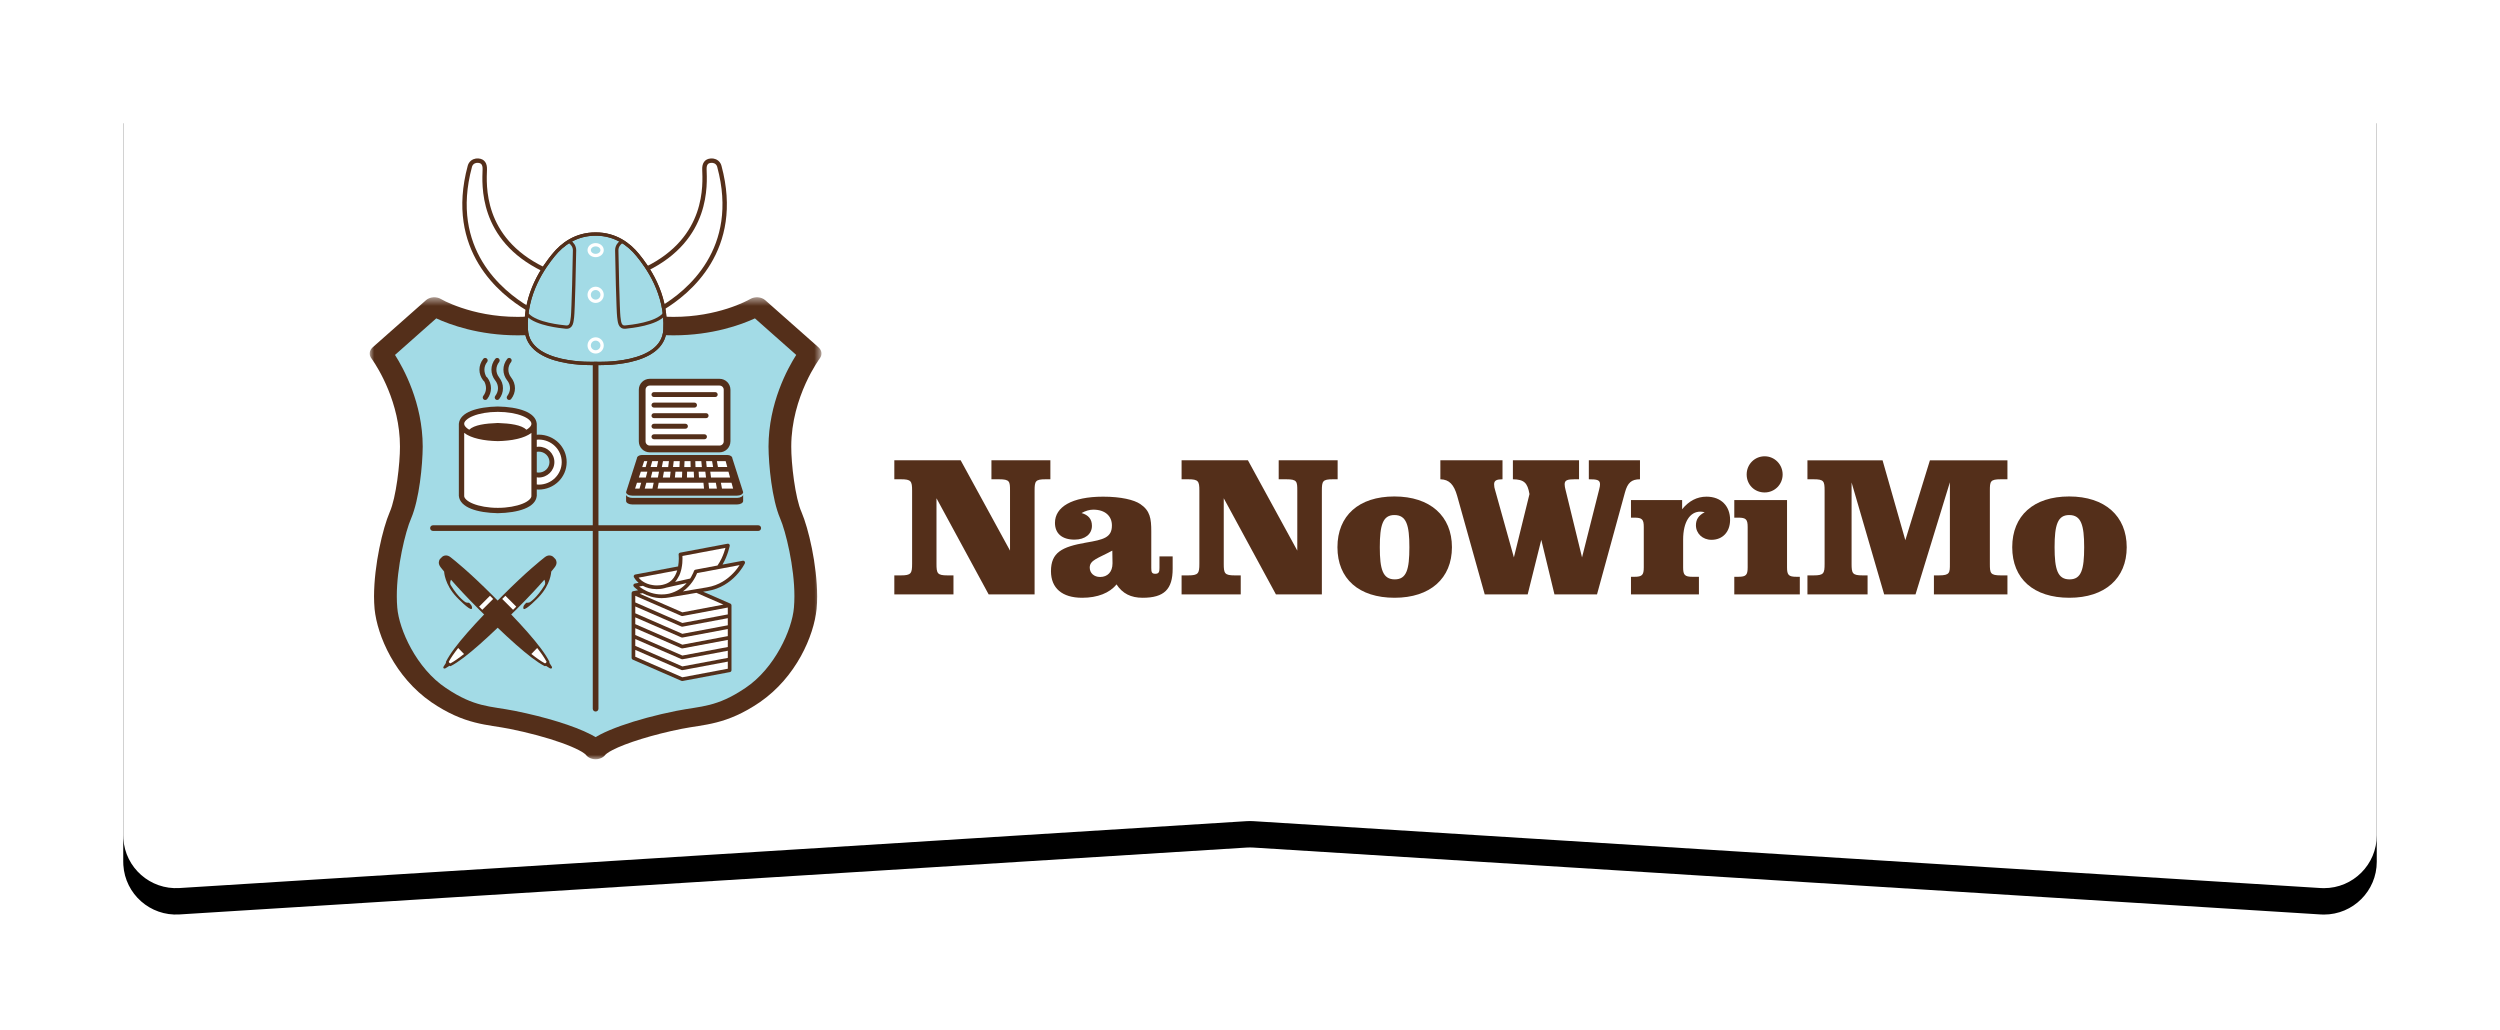 <?xml version="1.0" encoding="UTF-8"?>
<svg width="284px" height="117px" viewBox="0 0 284 117" version="1.1" xmlns="http://www.w3.org/2000/svg" xmlns:xlink="http://www.w3.org/1999/xlink">
    <!-- Generator: Sketch 51 (57462) - http://www.bohemiancoding.com/sketch -->
    <title>Logo</title>
    <desc>Created with Sketch.</desc>
    <defs>
        <path d="M0.999,0 L257.001,0 L257,83.894 C257,87.208 254.314,89.894 251,89.894 C250.875,89.894 250.75,89.89 250.625,89.882 L129.375,82.283 C129.125,82.268 128.875,82.268 128.625,82.283 L7.375,89.882 C4.068,90.089 1.219,87.576 1.012,84.269 C1.004,84.144 1,84.019 1,83.894 L0.999,0 Z" id="path-1"/>
        <filter x="-8.8%" y="-21.7%" width="117.6%" height="150.1%" filterUnits="objectBoundingBox" id="filter-2">
            <feOffset dx="0" dy="3" in="SourceAlpha" result="shadowOffsetOuter1"/>
            <feGaussianBlur stdDeviation="7" in="shadowOffsetOuter1" result="shadowBlurOuter1"/>
            <feColorMatrix values="0 0 0 0 0.184   0 0 0 0 0.188   0 0 0 0 0.38  0 0 0 0.1 0" type="matrix" in="shadowBlurOuter1"/>
        </filter>
        <polygon id="path-3" points="0 0.518 51.32 0.518 51.32 53 0 53"/>
    </defs>
    <g id="Symbols" stroke="none" stroke-width="1" fill="none" fill-rule="evenodd">
        <g id="Desktop/Nav" transform="translate(-67, -25)">
            <g id="Logo" transform="translate(80, 36)">
                <g id="Background">
                    <use fill="black" fill-opacity="1" filter="url(#filter-2)" xlink:href="#path-1"/>
                    <use fill="#FFFFFF" fill-rule="evenodd" xlink:href="#path-1"/>
                </g>
                <g id="Logo-Lockup" transform="translate(29, 7)">
                    <g id="Group-3" transform="translate(0, 15.25)">
                        <mask id="mask-4" fill="white">
                            <use xlink:href="#path-3"/>
                        </mask>
                        <g id="Clip-2"/>
                        <path d="M17.644,2.73 C17.371,2.738 17.095,2.747 16.807,2.747 C14.13,2.747 11.929,2.23 10.405,1.712 C9.644,1.456 9.049,1.198 8.658,1.015 C8.463,0.919 8.316,0.841 8.224,0.791 C8.176,0.764 8.144,0.746 8.122,0.732 L8.103,0.723 C7.568,0.407 6.83,0.46 6.382,0.86 L0.341,6.203 C-0.052,6.552 -0.111,7.061 0.19,7.46 C0.19,7.46 0.227,7.511 0.311,7.633 C0.916,8.498 3.442,12.502 3.436,17.477 C3.449,19.363 2.997,23.309 2.272,24.925 C1.477,26.779 0.503,30.897 0.49,34.493 C0.49,34.984 0.512,35.469 0.553,35.934 C0.866,38.995 2.881,43.673 6.998,46.517 C8.873,47.794 10.474,48.447 11.933,48.818 C13.394,49.193 14.631,49.291 15.878,49.544 C18.018,49.971 20.12,50.541 21.748,51.12 C22.563,51.409 23.253,51.703 23.752,51.963 C24.253,52.215 24.549,52.47 24.559,52.5 C24.793,52.811 25.208,53.001 25.659,53.001 L25.666,53.001 C26.113,53.001 26.531,52.808 26.764,52.5 C26.773,52.47 27.068,52.215 27.566,51.963 C29.081,51.164 32.242,50.18 35.441,49.544 C36.692,49.291 37.925,49.193 39.387,48.818 C40.848,48.447 42.451,47.794 44.321,46.517 C48.442,43.673 50.455,38.995 50.765,35.934 C50.81,35.469 50.829,34.984 50.829,34.489 C50.817,30.891 49.845,26.779 49.053,24.925 C48.326,23.309 47.876,19.363 47.887,17.477 C47.887,14.635 48.707,12.109 49.525,10.303 C49.933,9.403 50.346,8.681 50.648,8.188 C50.799,7.943 50.923,7.758 51.009,7.633 C51.097,7.511 51.134,7.46 51.13,7.46 C51.429,7.061 51.373,6.552 50.978,6.203 L44.941,0.86 C44.491,0.46 43.751,0.407 43.218,0.723 L43.201,0.732 C42.897,0.912 39.529,2.752 34.515,2.747 C34.224,2.747 33.948,2.738 33.674,2.73 L17.644,2.73 Z" id="Fill-1" fill="#542F1A" mask="url(#mask-4)"/>
                    </g>
                    <path d="M33.586,20.078 C33.89,20.086 34.196,20.094 34.515,20.094 C38.943,20.091 42.215,18.88 43.761,18.167 L48.45,22.319 C47.469,23.863 45.313,27.794 45.303,32.727 C45.318,34.856 45.693,38.709 46.616,40.872 C47.267,42.35 48.257,46.48 48.245,49.739 C48.245,50.188 48.227,50.623 48.191,51.029 C47.988,53.518 46.015,57.927 42.667,60.158 C40.991,61.288 39.767,61.769 38.61,62.068 C37.459,62.367 36.289,62.466 34.827,62.756 C32.552,63.211 30.334,63.809 28.533,64.451 C27.636,64.773 26.836,65.104 26.17,65.451 C25.992,65.542 25.821,65.639 25.661,65.735 C25.5,65.639 25.328,65.542 25.149,65.451 C23.172,64.427 19.917,63.449 16.496,62.756 C15.036,62.466 13.866,62.367 12.71,62.068 C11.556,61.769 10.335,61.288 8.658,60.158 C5.305,57.927 3.331,53.518 3.13,51.027 C3.095,50.623 3.077,50.188 3.077,49.743 C3.065,46.484 4.052,42.35 4.71,40.876 C5.631,38.709 6.006,34.856 6.021,32.727 C6.009,27.792 3.854,23.863 2.872,22.319 L7.559,18.167 C9.108,18.88 12.38,20.091 16.807,20.094 C17.125,20.094 17.43,20.086 17.733,20.078 L33.586,20.078 Z" id="Fill-4" fill="#A3DBE6"/>
                    <path d="M25.338,23.454 L25.338,41.672 L7.185,41.672 C7.006,41.672 6.863,41.814 6.863,41.995 C6.863,42.169 7.006,42.313 7.185,42.313 L25.338,42.313 L25.338,62.511 C25.338,62.692 25.484,62.83 25.662,62.83 C25.838,62.83 25.984,62.692 25.984,62.511 L25.984,42.313 L44.14,42.313 C44.316,42.313 44.459,42.169 44.459,41.995 C44.459,41.814 44.316,41.672 44.14,41.672 L25.984,41.672 L25.984,23.457 L25.338,23.454 Z" id="Fill-6" fill="#542F1A"/>
                    <path d="M15.67,27.376 C15.549,27.282 15.525,27.106 15.623,26.985 C15.833,26.705 15.937,26.403 15.937,26.105 C15.937,25.801 15.833,25.495 15.645,25.247 L15.62,25.223 C15.334,24.855 15.186,24.423 15.189,23.997 C15.186,23.565 15.334,23.134 15.623,22.767 C15.716,22.645 15.894,22.623 16.016,22.719 C16.137,22.815 16.162,22.992 16.066,23.117 C15.851,23.386 15.751,23.693 15.751,23.997 C15.751,24.296 15.851,24.597 16.045,24.851 L16.066,24.881 C16.352,25.246 16.501,25.673 16.501,26.105 C16.501,26.534 16.355,26.959 16.066,27.328 L16.071,27.328 C16.012,27.398 15.927,27.437 15.844,27.437 C15.785,27.437 15.722,27.417 15.67,27.376" id="Fill-8" fill="#542F1A"/>
                    <path d="M14.309,27.376 C14.188,27.284 14.162,27.102 14.261,26.982 C14.471,26.705 14.573,26.402 14.573,26.105 C14.573,25.799 14.471,25.498 14.283,25.25 L14.259,25.223 C13.972,24.855 13.824,24.423 13.826,23.995 C13.824,23.565 13.972,23.134 14.261,22.77 C14.355,22.647 14.533,22.623 14.653,22.719 C14.775,22.82 14.8,22.989 14.704,23.117 C14.49,23.39 14.39,23.693 14.39,23.995 C14.39,24.296 14.49,24.6 14.683,24.846 L14.704,24.881 C14.991,25.246 15.142,25.668 15.136,26.105 C15.142,26.53 14.992,26.964 14.704,27.331 L14.707,27.331 C14.65,27.398 14.565,27.437 14.48,27.437 C14.424,27.437 14.361,27.417 14.309,27.376" id="Fill-10" fill="#542F1A"/>
                    <path d="M12.951,27.383 C12.826,27.285 12.802,27.107 12.897,26.983 C13.109,26.706 13.212,26.404 13.212,26.101 C13.212,25.799 13.109,25.495 12.995,25.306 L12.896,25.224 C12.611,24.855 12.462,24.422 12.464,23.997 C12.462,23.57 12.611,23.134 12.897,22.767 C12.995,22.645 13.171,22.625 13.292,22.72 C13.414,22.82 13.439,22.991 13.344,23.116 C13.127,23.387 13.029,23.689 13.029,23.997 C13.029,24.297 13.127,24.601 13.246,24.799 L13.346,24.878 C13.631,25.245 13.777,25.674 13.777,26.101 C13.777,26.529 13.631,26.965 13.346,27.328 L13.346,27.331 C13.289,27.402 13.207,27.438 13.122,27.438 C13.065,27.438 13.002,27.419 12.951,27.383" id="Fill-12" fill="#542F1A"/>
                    <path d="M42.422,38.162 C42.422,38.38 42.106,38.561 41.715,38.561 L29.838,38.561 C29.446,38.561 29.124,38.38 29.124,38.162 L29.124,38.91 C29.124,39.133 29.446,39.309 29.838,39.309 L41.715,39.309 C42.106,39.309 42.422,39.133 42.422,38.91 L42.422,38.162 Z" id="Fill-14" fill="#542F1A"/>
                    <path d="M41.201,34.082 C41.201,33.864 40.944,33.685 40.623,33.685 L30.93,33.685 C30.605,33.685 30.348,33.864 30.348,34.082 L29.123,37.906 C29.123,38.128 29.446,38.307 29.838,38.307 L41.715,38.307 C42.106,38.307 42.422,38.128 42.422,37.906 L41.201,34.082 Z" id="Fill-16" fill="#542F1A"/>
                    <polygon id="Fill-18" fill="#FFFFFF" points="40.754 35.582 40.938 36.248 38.772 36.248 38.686 35.582"/>
                    <polygon id="Fill-20" fill="#FFFFFF" points="40.435 34.384 40.617 35.053 39.56 35.053 39.44 34.384"/>
                    <polygon id="Fill-22" fill="#FFFFFF" points="37.668 34.384 37.733 35.056 37.009 35.056 36.986 34.384"/>
                    <polygon id="Fill-24" fill="#FFFFFF" points="36.844 36.248 36.037 36.248 36.052 35.579 36.811 35.579"/>
                    <polygon id="Fill-26" fill="#FFFFFF" points="35.764 34.384 36.441 34.384 36.456 35.056 35.734 35.056"/>
                    <polygon id="Fill-28" fill="#FFFFFF" points="34.535 34.382 35.219 34.382 35.185 35.054 34.454 35.054"/>
                    <polygon id="Fill-30" fill="#FFFFFF" points="35.498 35.582 35.473 36.248 34.667 36.248 34.734 35.582"/>
                    <polygon id="Fill-32" fill="#FFFFFF" points="33.317 34.384 33.992 34.384 33.904 35.056 33.185 35.056"/>
                    <polygon id="Fill-34" fill="#FFFFFF" points="34.18 35.578 34.106 36.247 33.301 36.247 33.421 35.578"/>
                    <polygon id="Fill-36" fill="#FFFFFF" points="32.093 34.382 32.765 34.382 32.627 35.054 31.909 35.054"/>
                    <polygon id="Fill-38" fill="#FFFFFF" points="32.864 35.582 32.735 36.248 31.938 36.248 32.107 35.582"/>
                    <polygon id="Fill-40" fill="#FFFFFF" points="31.176 34.384 31.536 34.384 31.349 35.056 30.956 35.056"/>
                    <polygon id="Fill-42" fill="#FFFFFF" points="30.798 35.582 31.539 35.582 31.365 36.248 30.575 36.248"/>
                    <polygon id="Fill-44" fill="#FFFFFF" points="30.65 37.507 30.144 37.507 30.362 36.835 30.841 36.835"/>
                    <polygon id="Fill-46" fill="#FFFFFF" points="32.118 37.507 31.241 37.507 31.424 36.835 32.258 36.835"/>
                    <polygon id="Fill-48" fill="#FFFFFF" points="32.7 37.507 32.829 36.835 37.911 36.835 37.977 37.507"/>
                    <polygon id="Fill-50" fill="#FFFFFF" points="37.402 36.248 37.367 35.579 38.125 35.579 38.205 36.248"/>
                    <polygon id="Fill-52" fill="#FFFFFF" points="38.214 34.384 38.892 34.384 39.009 35.053 38.283 35.053"/>
                    <polygon id="Fill-54" fill="#FFFFFF" points="38.555 37.507 38.481 36.835 39.319 36.835 39.44 37.507"/>
                    <polygon id="Fill-56" fill="#FFFFFF" points="40.018 37.507 39.893 36.835 41.099 36.835 41.283 37.507"/>
                    <path d="M39.738,25.032 L31.815,25.032 C31.127,25.032 30.57,25.586 30.57,26.272 L30.57,32.143 C30.57,32.826 31.125,33.385 31.815,33.385 L39.738,33.385 C40.421,33.385 40.976,32.826 40.976,32.143 L40.979,32.143 L40.979,26.272 C40.976,25.586 40.421,25.032 39.738,25.032" id="Fill-58" fill="#542F1A"/>
                    <path d="M40.215,32.143 C40.215,32.4 39.997,32.616 39.738,32.616 L31.815,32.616 C31.548,32.616 31.337,32.4 31.337,32.143 L31.337,26.272 C31.337,26.011 31.548,25.8 31.815,25.8 L39.738,25.8 C39.997,25.8 40.215,26.011 40.215,26.272 L40.215,32.143 Z" id="Fill-60" fill="#FFFFFF"/>
                    <path d="M32.29,27.102 C32.133,27.102 32.008,26.982 32.008,26.826 C32.008,26.668 32.133,26.543 32.29,26.543 L39.245,26.543 C39.401,26.543 39.529,26.668 39.529,26.826 C39.529,26.982 39.401,27.102 39.245,27.102 L32.29,27.102 Z" id="Fill-62" fill="#542F1A"/>
                    <path d="M32.292,28.303 C32.133,28.303 32.008,28.178 32.008,28.02 C32.008,27.864 32.133,27.737 32.292,27.737 L36.893,27.737 C37.051,27.737 37.177,27.864 37.177,28.02 C37.177,28.178 37.051,28.303 36.893,28.303 L32.292,28.303 Z" id="Fill-64" fill="#542F1A"/>
                    <path d="M32.29,29.5 C32.133,29.5 32.008,29.375 32.008,29.222 C32.008,29.064 32.133,28.939 32.29,28.939 L38.217,28.939 C38.37,28.939 38.494,29.064 38.494,29.222 C38.494,29.375 38.37,29.5 38.217,29.5 L32.29,29.5 Z" id="Fill-66" fill="#542F1A"/>
                    <path d="M32.29,30.703 C32.133,30.703 32.008,30.577 32.008,30.42 C32.008,30.266 32.133,30.139 32.29,30.139 L35.863,30.139 C36.021,30.139 36.145,30.266 36.145,30.42 C36.145,30.577 36.021,30.703 35.863,30.703 L32.29,30.703 Z" id="Fill-68" fill="#542F1A"/>
                    <path d="M32.292,31.898 C32.133,31.898 32.008,31.771 32.008,31.615 C32.008,31.46 32.133,31.335 32.292,31.335 L38.027,31.335 C38.184,31.335 38.308,31.46 38.308,31.615 C38.308,31.771 38.184,31.898 38.027,31.898 L32.292,31.898 Z" id="Fill-70" fill="#542F1A"/>
                    <path d="M18.978,33.326 C19.048,33.315 19.122,33.305 19.197,33.305 C19.878,33.305 20.42,33.839 20.42,34.493 C20.42,35.15 19.876,35.687 19.197,35.687 C19.122,35.687 19.048,35.677 18.978,35.665 L18.978,33.326 Z M19.197,31.375 C19.124,31.375 19.05,31.38 18.978,31.386 L18.978,30.142 C18.853,28.808 16.869,28.223 14.552,28.178 C12.236,28.223 10.249,28.808 10.124,30.142 L10.124,38.33 C10.249,39.666 12.236,40.252 14.552,40.299 C16.869,40.252 18.853,39.666 18.978,38.33 L18.978,37.605 C19.05,37.611 19.124,37.616 19.197,37.616 C20.948,37.613 22.374,36.222 22.374,34.493 C22.374,32.768 20.948,31.379 19.197,31.375 Z" id="Fill-72" fill="#542F1A"/>
                    <path d="M11.752,29.253 C12.444,28.97 13.446,28.788 14.552,28.788 C15.658,28.788 16.657,28.97 17.355,29.253 C18.067,29.532 18.391,29.913 18.367,30.143 C18.369,30.166 18.365,30.192 18.36,30.216 C18.358,30.229 18.355,30.241 18.353,30.253 C18.346,30.277 18.337,30.301 18.324,30.325 C18.32,30.334 18.316,30.343 18.312,30.351 C18.295,30.38 18.276,30.408 18.253,30.441 C18.248,30.448 18.244,30.454 18.238,30.46 C18.212,30.491 18.183,30.525 18.149,30.557 C18.142,30.564 18.137,30.57 18.129,30.577 C18.096,30.609 18.056,30.642 18.014,30.672 C18.005,30.681 17.996,30.689 17.987,30.697 C17.945,30.729 17.897,30.758 17.848,30.788 C17.835,30.797 17.823,30.806 17.809,30.815 C17.758,30.845 17.701,30.875 17.644,30.906 C17.628,30.915 17.614,30.92 17.598,30.929 C17.673,30.892 17.742,30.856 17.805,30.816 C17.224,30.264 15.975,30.103 14.552,30.051 C13.13,30.106 11.882,30.265 11.3,30.816 C11.214,30.767 11.142,30.714 11.075,30.662 C11.063,30.653 11.051,30.642 11.039,30.633 C10.989,30.59 10.945,30.548 10.907,30.506 C10.898,30.496 10.887,30.485 10.878,30.476 C10.837,30.427 10.804,30.38 10.78,30.334 C10.777,30.327 10.776,30.323 10.773,30.318 C10.754,30.28 10.744,30.244 10.739,30.209 C10.735,30.187 10.731,30.163 10.733,30.143 C10.711,29.913 11.037,29.532 11.752,29.253" id="Fill-74" fill="#FFFFFF"/>
                    <path d="M17.355,39.223 C16.657,39.503 15.658,39.692 14.552,39.692 C13.446,39.692 12.444,39.503 11.752,39.223 C11.037,38.943 10.711,38.563 10.733,38.33 L10.733,31.173 C10.734,31.176 10.736,31.176 10.739,31.177 C10.824,31.245 10.92,31.307 11.022,31.367 C11.054,31.385 11.087,31.402 11.12,31.419 C11.201,31.463 11.284,31.504 11.371,31.542 C11.404,31.557 11.438,31.574 11.472,31.588 C11.592,31.638 11.717,31.683 11.849,31.725 C11.875,31.734 11.902,31.74 11.927,31.748 C12.04,31.784 12.155,31.815 12.275,31.843 C12.319,31.854 12.363,31.864 12.408,31.874 C12.529,31.902 12.653,31.925 12.782,31.948 C12.811,31.953 12.84,31.961 12.871,31.966 C13.027,31.991 13.189,32.011 13.355,32.033 C13.396,32.036 13.437,32.04 13.478,32.046 C13.609,32.058 13.744,32.07 13.88,32.08 C13.927,32.083 13.975,32.086 14.023,32.09 C14.197,32.099 14.372,32.108 14.552,32.112 C14.731,32.108 14.905,32.099 15.079,32.09 C15.13,32.086 15.18,32.083 15.23,32.079 C15.36,32.07 15.488,32.058 15.614,32.046 C15.662,32.04 15.709,32.036 15.756,32.031 C15.916,32.011 16.073,31.991 16.224,31.968 C16.269,31.961 16.311,31.949 16.354,31.942 C16.464,31.924 16.573,31.902 16.679,31.878 C16.734,31.865 16.79,31.852 16.845,31.84 C16.945,31.813 17.043,31.788 17.139,31.758 C17.179,31.747 17.222,31.735 17.264,31.722 C17.39,31.681 17.508,31.638 17.623,31.59 C17.663,31.574 17.701,31.555 17.741,31.538 C17.823,31.501 17.904,31.461 17.98,31.42 C18.013,31.403 18.047,31.386 18.078,31.367 C18.181,31.306 18.279,31.244 18.367,31.175 L18.367,38.33 C18.391,38.563 18.067,38.943 17.355,39.223" id="Fill-76" fill="#FFFFFF"/>
                    <path d="M19.197,37.055 C19.122,37.055 19.051,37.04 18.978,37.034 L18.978,36.226 C19.05,36.234 19.122,36.247 19.197,36.247 C20.177,36.245 20.976,35.467 20.979,34.493 C20.976,33.521 20.177,32.745 19.197,32.743 C19.122,32.743 19.05,32.757 18.978,32.765 L18.978,31.955 C19.051,31.948 19.122,31.934 19.197,31.934 C20.647,31.934 21.811,33.081 21.811,34.493 C21.811,35.904 20.647,37.055 19.197,37.055" id="Fill-78" fill="#FFFFFF"/>
                    <path d="M21.023,46.432 C21.167,46.246 21.224,46.064 21.224,45.903 C21.209,45.623 21.083,45.488 21.047,45.464 L20.866,45.278 C20.845,45.258 20.688,45.099 20.411,45.097 C20.254,45.097 20.073,45.154 19.888,45.299 C19.437,45.658 17.859,46.895 15.074,49.683 C12.285,52.47 9.499,55.438 8.655,57.19 L8.648,57.227 C8.651,57.245 8.664,57.264 8.673,57.283 L8.645,57.328 L8.382,57.74 C8.382,57.74 8.365,57.781 8.361,57.827 C8.361,57.846 8.365,57.878 8.398,57.917 L8.461,57.947 L8.585,57.931 L8.992,57.676 L9.043,57.637 C9.083,57.653 9.122,57.672 9.161,57.676 L9.203,57.666 C10.883,56.821 13.848,54.034 16.642,51.249 C18.099,49.791 19.132,48.664 19.838,47.857 C19.932,48 19.967,48.312 19.887,48.444 C18.965,49.973 18.174,50.422 18.174,50.422 C18.174,50.422 17.977,50.491 17.873,50.467 C17.77,50.446 17.719,50.548 17.591,50.682 C17.464,50.815 17.393,51.076 17.487,51.169 C17.712,51.385 19.189,49.84 19.189,49.84 C20.578,48.39 20.621,46.934 20.621,46.934 L21.023,46.432 Z" id="Fill-80" fill="#542F1A"/>
                    <path d="M8.453,46.934 C8.453,46.934 8.495,48.39 9.883,49.84 C9.883,49.84 11.361,51.385 11.585,51.169 C11.681,51.076 11.607,50.815 11.48,50.682 C11.354,50.548 11.303,50.446 11.2,50.467 C11.095,50.491 10.899,50.422 10.899,50.422 C10.899,50.422 10.108,49.973 9.184,48.444 C9.107,48.312 9.14,48 9.235,47.857 C9.941,48.664 10.973,49.791 12.431,51.249 C15.223,54.034 18.189,56.821 19.87,57.666 L19.913,57.676 C19.95,57.672 19.991,57.653 20.032,57.637 L20.081,57.676 L20.488,57.931 L20.611,57.947 L20.674,57.917 C20.706,57.878 20.71,57.846 20.71,57.827 C20.706,57.781 20.692,57.74 20.692,57.74 L20.43,57.328 L20.401,57.283 C20.409,57.264 20.421,57.246 20.425,57.227 L20.416,57.19 C19.573,55.438 16.788,52.47 13.998,49.683 C11.213,46.895 9.636,45.658 9.184,45.299 C8.999,45.154 8.818,45.097 8.661,45.097 C8.384,45.099 8.227,45.258 8.209,45.278 L8.024,45.464 C7.989,45.488 7.864,45.623 7.848,45.903 C7.848,46.064 7.907,46.246 8.05,46.432 L8.453,46.934 Z" id="Fill-82" fill="#542F1A"/>
                    <path d="M42.595,45.779 C42.546,45.716 42.468,45.685 42.39,45.699 L40.075,46.135 C40.685,45.115 40.887,44.019 40.898,44.014 C40.912,43.945 40.891,43.873 40.841,43.824 C40.794,43.774 40.722,43.754 40.655,43.766 L35.26,44.782 C35.153,44.801 35.078,44.904 35.091,45.011 C35.091,45.011 35.113,45.191 35.113,45.475 C35.11,45.719 35.088,46.026 35.033,46.346 L30.159,47.265 C30.095,47.275 30.039,47.32 30.01,47.377 C29.98,47.435 29.98,47.505 30.009,47.562 C30.014,47.577 30.174,47.891 30.547,48.211 L30.117,48.291 C30.042,48.306 29.98,48.358 29.958,48.431 C29.932,48.505 29.949,48.582 30.001,48.639 C30.007,48.647 30.174,48.828 30.483,49.054 L29.92,49.16 C29.917,49.162 29.915,49.163 29.912,49.163 C29.88,49.171 29.847,49.186 29.821,49.207 C29.818,49.21 29.816,49.215 29.814,49.217 C29.807,49.226 29.804,49.232 29.799,49.239 C29.778,49.264 29.764,49.295 29.759,49.328 C29.757,49.332 29.751,49.336 29.751,49.341 C29.751,49.345 29.753,49.346 29.753,49.349 C29.752,49.354 29.75,49.36 29.75,49.365 L29.75,56.744 C29.75,56.747 29.751,56.747 29.751,56.749 C29.751,56.782 29.764,56.815 29.78,56.844 C29.784,56.85 29.789,56.858 29.794,56.866 C29.815,56.894 29.841,56.918 29.877,56.935 L35.41,59.347 L35.532,59.362 L40.927,58.348 C40.972,58.339 41.009,58.313 41.037,58.282 C41.042,58.277 41.048,58.273 41.051,58.269 C41.077,58.236 41.09,58.198 41.093,58.154 C41.093,58.149 41.097,58.147 41.097,58.141 L41.097,50.764 C41.097,50.726 41.086,50.696 41.07,50.667 C41.068,50.661 41.065,50.657 41.062,50.652 C41.04,50.62 41.012,50.592 40.975,50.575 C40.973,50.575 40.972,50.571 40.971,50.571 L37.873,49.219 L38.367,49.137 L38.367,49.138 C41.356,48.651 42.607,46.014 42.617,45.996 C42.651,45.924 42.644,45.841 42.595,45.779" id="Fill-84" fill="#542F1A"/>
                    <path d="M35.171,47.363 C35.201,47.298 35.224,47.23 35.25,47.165 C35.265,47.124 35.282,47.081 35.296,47.039 C35.32,46.964 35.342,46.89 35.362,46.817 C35.379,46.753 35.395,46.69 35.409,46.627 C35.414,46.607 35.421,46.589 35.423,46.57 C35.424,46.565 35.422,46.561 35.423,46.558 C35.509,46.145 35.534,45.756 35.531,45.475 C35.531,45.351 35.526,45.244 35.523,45.159 L40.413,44.238 C40.334,44.527 40.188,44.988 39.956,45.473 C39.831,45.735 39.678,45.997 39.504,46.243 L36.997,46.716 C36.919,46.729 36.857,46.786 36.836,46.86 C36.836,46.86 36.811,46.94 36.754,47.072 L36.513,47.543 C36.478,47.602 36.442,47.661 36.4,47.724 L34.693,48.104 C34.702,48.093 34.708,48.084 34.715,48.074 C34.761,48.024 34.798,47.971 34.84,47.915 C34.859,47.89 34.879,47.865 34.898,47.84 L35.171,47.363 Z" id="Fill-86" fill="#FFFFFF"/>
                    <path d="M31.064,48.938 C30.88,48.829 30.73,48.72 30.612,48.626 L31.033,48.549 C31.42,48.762 31.93,48.925 32.59,48.925 C32.721,48.925 32.858,48.916 33,48.904 L33.022,48.904 C33.189,48.884 33.342,48.853 33.488,48.815 C33.538,48.8 33.589,48.786 33.638,48.771 C33.661,48.764 33.687,48.758 33.709,48.751 L36.003,48.241 C35.563,48.731 34.927,49.21 34.013,49.439 C33.853,49.467 33.696,49.499 33.525,49.512 C33.4,49.522 33.281,49.529 33.164,49.529 C32.274,49.529 31.559,49.236 31.064,48.938" id="Fill-88" fill="#FFFFFF"/>
                    <path d="M34.935,46.793 C34.912,46.869 34.884,46.941 34.856,47.016 C34.851,47.035 34.846,47.05 34.839,47.065 L34.839,47.066 C34.682,47.469 34.443,47.842 34.065,48.106 L34.064,48.106 C33.952,48.185 33.823,48.249 33.685,48.308 L33.684,48.308 C33.637,48.327 33.586,48.343 33.537,48.36 L33.536,48.36 C33.367,48.416 33.186,48.463 32.979,48.485 C32.842,48.498 32.713,48.505 32.59,48.505 C32.421,48.505 32.271,48.487 32.13,48.463 C32.021,48.449 31.923,48.426 31.827,48.404 C31.405,48.293 31.084,48.116 30.859,47.932 C30.726,47.819 30.623,47.71 30.548,47.618 L34.935,46.793 Z" id="Fill-90" fill="#FFFFFF"/>
                    <polygon id="Fill-92" fill="#FFFFFF" points="30.168 50.893 35.41 53.178 35.532 53.192 40.678 52.225 40.678 53.033 35.517 54.002 30.168 51.669"/>
                    <polygon id="Fill-94" fill="#FFFFFF" points="30.168 54.594 35.411 56.878 35.532 56.893 40.678 55.925 40.678 56.735 35.518 57.704 30.168 55.372"/>
                    <polygon id="Fill-96" fill="#FFFFFF" points="35.517 58.94 30.168 56.607 30.168 55.829 35.41 58.114 35.532 58.128 40.678 57.16 40.678 57.967"/>
                    <polygon id="Fill-98" fill="#FFFFFF" points="35.517 56.471 30.168 54.138 30.168 53.361 35.41 55.646 35.532 55.659 40.678 54.693 40.678 55.5"/>
                    <polygon id="Fill-100" fill="#FFFFFF" points="35.518 55.236 30.167 52.903 30.167 52.127 35.41 54.413 35.531 54.425 40.677 53.459 40.677 54.264"/>
                    <polygon id="Fill-102" fill="#FFFFFF" points="40.678 51.797 35.518 52.77 30.168 50.436 30.168 49.684 35.411 51.97 35.533 51.984 40.677 51.015"/>
                    <path d="M40.18,50.682 L35.518,51.562 L30.666,49.447 L31,49.382 C31.535,49.674 32.265,49.945 33.165,49.948 C33.231,49.948 33.302,49.941 33.37,49.937 C33.394,49.948 33.847,49.909 34.024,49.869 L37.117,49.347 L40.18,50.682 Z" id="Fill-104" fill="#FFFFFF"/>
                    <path d="M41.305,47.102 C40.661,47.778 39.677,48.505 38.299,48.724 L38.298,48.724 L35.575,49.183 C36.032,48.861 36.371,48.483 36.624,48.134 C36.627,48.129 36.631,48.123 36.636,48.12 C36.772,47.928 36.882,47.748 36.968,47.587 C36.994,47.539 37.02,47.489 37.043,47.445 C37.111,47.306 37.162,47.185 37.193,47.105 L37.714,47.005 L37.731,47.004 L42.02,46.196 C41.867,46.433 41.632,46.76 41.305,47.102" id="Fill-106" fill="#FFFFFF"/>
                    <g id="Group-111" transform="translate(10, 0.25)">
                        <path d="M7.907,16.772 C4.96,15.018 -1.171,10.111 1.371,0.66 C1.371,0.66 1.515,-0.063 2.354,0.004 C2.863,0.044 3.091,0.4 3.072,0.988 C3.022,2.648 2.538,8.861 9.733,12.337" id="Fill-108" fill="#FFFFFF"/>
                        <path d="M7.907,16.772 C4.96,15.018 -1.171,10.111 1.371,0.66 C1.371,0.66 1.515,-0.063 2.354,0.004 C2.863,0.044 3.091,0.4 3.072,0.988 C3.022,2.648 2.538,8.861 9.733,12.337" id="Stroke-110" stroke="#542F1A" stroke-width="0.5" stroke-linecap="round" stroke-linejoin="round"/>
                    </g>
                    <g id="Group-115" transform="translate(31, 0.25)">
                        <path d="M2.21,16.756 C5.166,14.992 11.256,10.088 8.721,0.66 C8.721,0.66 8.579,-0.063 7.738,0.005 C7.23,0.044 7.003,0.4 7.021,0.988 C7.072,2.645 7.551,8.831 0.414,12.312" id="Fill-112" fill="#FFFFFF"/>
                        <path d="M2.21,16.756 C5.166,14.992 11.256,10.088 8.721,0.66 C8.721,0.66 8.579,-0.063 7.738,0.005 C7.23,0.044 7.003,0.4 7.021,0.988 C7.072,2.645 7.551,8.831 0.414,12.312" id="Stroke-114" stroke="#542F1A" stroke-width="0.5" stroke-linecap="round" stroke-linejoin="round"/>
                    </g>
                    <path d="M25.787,23.284 C25.787,23.284 33.309,23.629 33.539,19.465 C33.772,15.3 31.457,12.212 30.453,10.978 C29.451,9.744 27.909,8.587 25.672,8.587 L25.66,8.587 C23.422,8.587 21.878,9.744 20.877,10.978 C19.873,12.212 17.558,15.3 17.79,19.465 C18.021,23.629 25.544,23.284 25.544,23.284 L25.787,23.284 Z" id="Fill-116" fill="#A3DBE6"/>
                    <path d="M25.787,23.284 C25.787,23.284 33.309,23.629 33.539,19.465 C33.772,15.3 31.457,12.212 30.453,10.978 C29.451,9.744 27.909,8.587 25.672,8.587 L25.66,8.587 C23.422,8.587 21.878,9.744 20.877,10.978 C19.873,12.212 17.558,15.3 17.79,19.465 C18.021,23.629 25.544,23.284 25.544,23.284 L25.787,23.284 Z" id="Stroke-118" stroke="#542F1A" stroke-width="0.377"/>
                    <path d="M22.731,9.465 C23,9.663 23.268,9.974 23.268,10.436 C23.268,11.363 23.113,17.459 23.036,17.998 C22.959,18.537 22.959,19.232 22.264,19.155 C21.707,19.094 18.972,18.834 17.95,17.778" id="Stroke-120" stroke="#542F1A" stroke-width="0.377" stroke-linecap="round" stroke-linejoin="round"/>
                    <path d="M28.63,9.444 C28.351,9.637 28.064,9.957 28.064,10.435 C28.064,11.363 28.215,17.459 28.295,17.998 C28.371,18.538 28.371,19.233 29.066,19.154 C29.644,19.09 32.569,18.816 33.488,17.654" id="Stroke-122" stroke="#542F1A" stroke-width="0.377" stroke-linecap="round" stroke-linejoin="round"/>
                    <path d="M26.399,10.415 C26.399,10.753 26.071,11.026 25.665,11.026 C25.259,11.026 24.931,10.753 24.931,10.415 C24.931,10.078 25.259,9.803 25.665,9.803 C26.071,9.803 26.399,10.078 26.399,10.415 Z" id="Stroke-124" stroke="#FFFFFF" stroke-width="0.377" stroke-linecap="round" stroke-linejoin="round"/>
                    <path d="M26.399,15.492 C26.399,15.898 26.071,16.226 25.665,16.226 C25.259,16.226 24.931,15.898 24.931,15.492 C24.931,15.086 25.259,14.758 25.665,14.758 C26.071,14.758 26.399,15.086 26.399,15.492 Z" id="Stroke-126" stroke="#FFFFFF" stroke-width="0.377" stroke-linecap="round" stroke-linejoin="round"/>
                    <path d="M25.787,23.284 C25.787,23.284 33.309,23.629 33.539,19.465 C33.772,15.3 31.457,12.212 30.453,10.978 C29.451,9.744 27.909,8.587 25.672,8.587 L25.66,8.587 C23.422,8.587 21.878,9.744 20.877,10.978 C19.873,12.212 17.558,15.3 17.79,19.465 C18.021,23.629 25.544,23.284 25.544,23.284 L25.787,23.284 Z" id="Stroke-128" stroke="#542F1A" stroke-width="0.377" stroke-linecap="round" stroke-linejoin="round"/>
                    <path d="M26.399,21.243 C26.399,21.647 26.071,21.976 25.665,21.976 C25.259,21.976 24.931,21.647 24.931,21.243 C24.931,20.838 25.259,20.507 25.665,20.507 C26.071,20.507 26.399,20.838 26.399,21.243 Z" id="Stroke-130" stroke="#FFFFFF" stroke-width="0.377" stroke-linecap="round" stroke-linejoin="round"/>
                    <polygon id="Fill-132" fill="#FFFFFF" points="15.051 50.042 15.412 49.679 16.646 50.915 16.285 51.275"/>
                    <path d="M8.975,57.191 C9.204,56.753 9.575,56.215 10.048,55.609 L10.712,56.294 C10.113,56.769 9.586,57.138 9.165,57.361 C9.122,57.34 9.059,57.305 9.061,57.311 L9.059,57.308 L9.036,57.272 C9.02,57.264 9.007,57.23 8.975,57.191" id="Fill-134" fill="#FFFFFF"/>
                    <polygon id="Fill-136" fill="#FFFFFF" points="12.787 51.275 12.428 50.914 13.661 49.679 14.023 50.042"/>
                    <path d="M20.037,57.272 L20.014,57.308 L20.012,57.311 C20.014,57.305 19.951,57.34 19.909,57.361 C19.488,57.138 18.959,56.769 18.36,56.293 L19.023,55.609 C19.5,56.215 19.869,56.753 20.099,57.191 C20.067,57.23 20.053,57.264 20.037,57.272" id="Fill-138" fill="#FFFFFF"/>
                    <path d="M72.738,44.548 L72.738,37.739 C72.738,36.696 72.716,36.446 71.489,36.446 L70.627,36.446 L70.627,34.289 L77.323,34.289 L77.323,36.446 L76.779,36.446 C75.621,36.446 75.53,36.65 75.53,37.739 L75.53,49.52 L70.309,49.52 L64.385,38.602 L64.385,46.047 C64.385,47.138 64.476,47.364 65.634,47.364 L66.314,47.364 L66.314,49.52 L59.595,49.52 L59.595,47.364 L60.344,47.364 C61.503,47.364 61.615,47.138 61.615,46.047 L61.615,37.739 C61.615,36.65 61.503,36.446 60.344,36.446 L59.595,36.446 L59.595,34.289 L67.131,34.289 L72.738,44.548 Z" id="Fill-140" fill="#542F1A"/>
                    <path d="M81.794,46.479 C81.794,47.091 82.271,47.545 82.974,47.545 C83.814,47.545 84.381,46.979 84.381,46.002 L84.381,45.934 L84.359,44.549 C82.725,45.435 81.794,45.617 81.794,46.479 M80.932,49.907 C78.662,49.907 77.39,48.817 77.39,46.887 C77.39,44.754 78.639,44.118 81.363,43.642 C83.36,43.302 84.314,43.075 84.314,41.69 C84.314,40.623 83.542,39.897 82.202,39.897 C81.749,39.897 81.317,40.033 80.863,40.282 C81.658,40.509 82.044,40.985 82.044,41.735 C82.044,42.665 81.272,43.302 80.069,43.302 C78.639,43.302 77.844,42.597 77.844,41.395 C77.844,39.602 79.751,38.421 83.315,38.421 C85.358,38.421 86.833,38.784 87.537,39.26 C88.649,40.01 88.785,40.896 88.785,42.37 L88.785,46.502 C88.785,46.979 88.831,47.182 89.239,47.182 C89.67,47.182 89.716,46.934 89.716,46.502 L89.716,45.208 L91.214,45.208 L91.214,46.615 C91.214,48.93 90.261,49.907 87.809,49.907 C86.47,49.907 85.517,49.43 84.836,48.386 C84.064,49.361 82.679,49.907 80.932,49.907" id="Fill-142" fill="#542F1A"/>
                    <path d="M105.372,44.548 L105.372,37.739 C105.372,36.696 105.349,36.446 104.123,36.446 L103.26,36.446 L103.26,34.289 L109.956,34.289 L109.956,36.446 L109.412,36.446 C108.254,36.446 108.164,36.65 108.164,37.739 L108.164,49.52 L102.943,49.52 L97.018,38.602 L97.018,46.047 C97.018,47.138 97.11,47.364 98.268,47.364 L98.948,47.364 L98.948,49.52 L92.228,49.52 L92.228,47.364 L92.978,47.364 C94.135,47.364 94.248,47.138 94.248,46.047 L94.248,37.739 C94.248,36.65 94.135,36.446 92.978,36.446 L92.228,36.446 L92.228,34.289 L99.765,34.289 L105.372,44.548 Z" id="Fill-144" fill="#542F1A"/>
                    <path d="M116.403,40.509 C115.086,40.509 114.746,41.643 114.746,44.164 C114.746,46.683 115.086,47.817 116.448,47.817 C117.788,47.817 118.106,46.683 118.106,44.164 C118.106,41.643 117.765,40.509 116.403,40.509 M122.94,44.164 C122.94,47.704 120.466,49.906 116.426,49.906 C112.362,49.906 109.934,47.749 109.934,44.164 C109.934,40.577 112.362,38.398 116.403,38.398 C120.466,38.398 122.94,40.623 122.94,44.164" id="Fill-146" fill="#542F1A"/>
                    <path d="M128.685,36.446 C128.027,36.446 127.731,36.581 127.731,37.013 C127.731,37.264 127.777,37.468 127.823,37.603 L129.978,45.321 L131.749,38.126 C131.522,36.833 131.136,36.468 129.865,36.446 L129.865,34.289 L137.379,34.289 L137.379,36.446 L136.879,36.446 C136.084,36.446 135.744,36.536 135.744,37.013 C135.744,37.217 135.789,37.422 135.835,37.603 L137.719,45.321 L139.671,37.581 C139.739,37.331 139.762,37.15 139.762,37.013 C139.762,36.514 139.421,36.446 138.491,36.446 L138.491,34.289 L144.302,34.289 L144.302,36.446 C143.326,36.446 142.894,36.853 142.6,37.922 L139.421,49.52 L134.586,49.52 L133.089,43.322 L131.545,49.52 L126.664,49.52 L123.533,38.33 C123.169,37.059 122.647,36.468 121.625,36.446 L121.625,34.289 L128.685,34.289 L128.685,36.446 Z" id="Fill-148" fill="#542F1A"/>
                    <path d="M151.86,38.421 C153.517,38.421 154.538,39.487 154.538,41.054 C154.538,42.439 153.676,43.323 152.427,43.323 C151.405,43.323 150.657,42.597 150.657,41.667 C150.657,41.008 150.974,40.532 151.655,40.191 C151.474,40.146 151.315,40.123 151.156,40.123 C149.999,40.123 149.204,41.258 149.204,43.301 L149.204,46.456 C149.204,47.318 149.386,47.524 150.271,47.524 L150.998,47.524 L150.998,49.521 L143.279,49.521 L143.279,47.524 L143.665,47.524 C144.551,47.524 144.733,47.318 144.733,46.456 L144.733,41.871 C144.733,41.008 144.551,40.804 143.665,40.804 L143.279,40.804 L143.279,38.807 L149.09,38.807 L149.09,39.851 C149.862,38.897 150.793,38.421 151.86,38.421" id="Fill-150" fill="#542F1A"/>
                    <path d="M158.465,33.835 C159.6,33.835 160.508,34.766 160.508,35.901 C160.508,37.036 159.6,37.943 158.465,37.943 C157.307,37.943 156.421,37.059 156.421,35.901 C156.421,34.743 157.33,33.835 158.465,33.835 M162.074,47.523 L162.459,47.523 L162.459,49.52 L155.015,49.52 L155.015,47.523 L155.469,47.523 C156.354,47.523 156.535,47.318 156.535,46.456 L156.535,41.87 C156.535,41.008 156.354,40.804 155.469,40.804 L155.015,40.804 L155.015,38.807 L161.007,38.807 L161.007,46.456 C161.007,47.318 161.189,47.523 162.074,47.523" id="Fill-152" fill="#542F1A"/>
                    <path d="M186.045,36.446 L185.297,36.446 C184.095,36.446 184.048,36.673 184.048,37.739 L184.048,46.048 C184.048,47.114 184.095,47.364 185.297,47.364 L186.045,47.364 L186.045,49.52 L177.693,49.52 L177.693,47.364 L178.261,47.364 C179.508,47.364 179.508,47.069 179.508,46.048 L179.508,36.786 L175.604,49.52 L172.041,49.52 L168.34,36.809 L168.34,46.048 C168.34,47.137 168.432,47.364 169.589,47.364 L170.157,47.364 L170.157,49.52 L163.325,49.52 L163.325,47.364 L164.028,47.364 C165.186,47.364 165.275,47.137 165.275,46.048 L165.275,37.739 C165.275,36.65 165.186,36.446 164.028,36.446 L163.325,36.446 L163.325,34.29 L171.859,34.29 L174.446,43.369 L177.239,34.29 L186.045,34.29 L186.045,36.446 Z" id="Fill-154" fill="#542F1A"/>
                    <path d="M193.059,40.509 C191.742,40.509 191.401,41.643 191.401,44.164 C191.401,46.683 191.742,47.818 193.103,47.818 C194.444,47.818 194.762,46.683 194.762,44.164 C194.762,41.643 194.419,40.509 193.059,40.509 M199.595,44.164 C199.595,47.704 197.12,49.906 193.081,49.906 C189.018,49.906 186.589,47.749 186.589,44.164 C186.589,40.577 189.018,38.398 193.059,38.398 C197.12,38.398 199.595,40.622 199.595,44.164" id="Fill-156" fill="#542F1A"/>
                </g>
            </g>
        </g>
    </g>
</svg>
